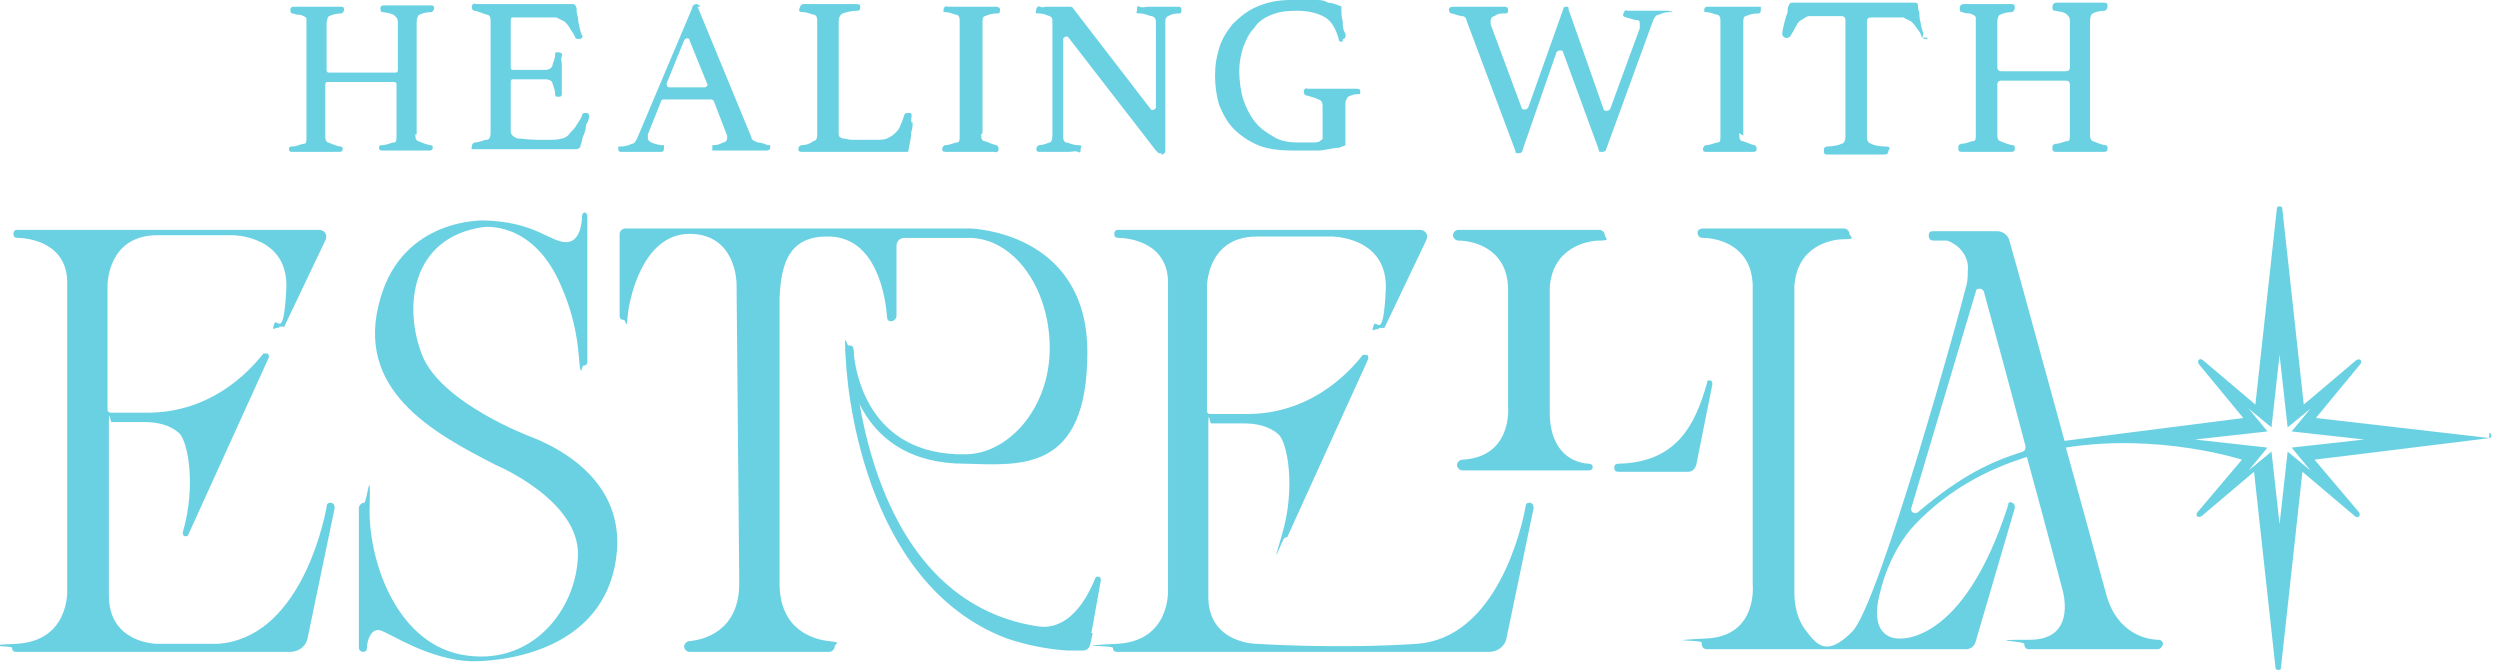 <?xml version="1.0" encoding="UTF-8"?>
<svg id="Layer_1" xmlns="http://www.w3.org/2000/svg" version="1.1" viewBox="0 0 186 50">
  <!-- Generator: Adobe Illustrator 29.1.0, SVG Export Plug-In . SVG Version: 2.1.0 Build 142)  -->
  <defs>
    <style>
      .st0 {
        fill: #6ad1e3;
      }
    </style>
  </defs>
  <g>
    <path class="st0" d="M30.9,10c0,.2,0,.4.2.5.1,0,.4.2.9.3.1,0,.2,0,.2.2s0,0,0,0c0,.1-.1.2-.2.2h-3.6q-.2,0-.2-.2c0-.2,0,0,0,0,0-.1,0-.2.2-.2.4,0,.7-.2.9-.2s.2-.2.2-.5v-3.8c0-.1,0-.2-.2-.2h-4.9c-.1,0-.2,0-.2.2v3.8c0,.2,0,.4.2.5.1,0,.4.2.9.3.1,0,.2,0,.2.2s0,0,0,0c0,.1-.1.2-.2.2h-3.6q-.2,0-.2-.2c0-.2,0,0,0,0,0-.1,0-.2.2-.2.4,0,.7-.2.9-.2s.2-.2.2-.5V1.4s0-.1-.2-.2c0,0-.2-.1-.3-.1s-.3,0-.5-.1c-.1,0-.2,0-.2-.3s0,0,0,0c0-.1.1-.2.2-.2h3.6q.2,0,.2.2c0,.2,0,0,0,0q0,.2-.2.3c-.4,0-.7.1-.9.2-.1,0-.2.3-.2.5v3.5c0,.1,0,.2.2.2h4.9c.1,0,.2,0,.2-.2V1.7c0-.2,0-.3-.2-.5s-.4-.2-.9-.3c-.1,0-.2,0-.2-.3s0,0,0,0c0-.1.1-.2.2-.2h3.6q.2,0,.2.2c0,.2,0,0,0,0q0,.2-.2.3c-.4,0-.7.1-.9.2-.1,0-.2.3-.2.5v8.4h-.1Z"/>
    <path class="st0" d="M38,1.2v3.8c0,.1,0,.2.2.2h2.4c.2,0,.4-.1.5-.3,0-.2.2-.5.2-.8s.1-.2.3-.2,0,0,0,0c.1,0,.3.1.2.3s0,.4,0,.6v2.2q0,.2-.2.2c-.2,0-.3,0-.3-.2s-.1-.6-.2-.8c0-.2-.3-.3-.5-.3h-2.4c-.1,0-.2,0-.2.2v3.7c0,.2.2.4.5.5.3,0,.8.1,1.5.1h.9c.3,0,.6,0,.9-.1.2,0,.5-.2.6-.4.2-.2.4-.4.5-.6s.3-.4.4-.7c0-.2.2-.2.3-.2.4,0,.2.6,0,.9,0,.3-.1.6-.2.8s-.1.5-.2.7c0,.2-.2.3-.3.3h-7.6c-.3,0-.2,0-.2-.2s0,0,0,0q0-.2.2-.3c.4,0,.7-.2.9-.2s.3-.2.3-.5V1.6c0-.2,0-.4-.2-.5-.2,0-.5-.2-1-.3-.1,0-.2-.1-.2-.3h0c0-.1.1-.3.3-.2h7.2c.1,0,.2,0,.3.3,0,.2,0,.4.1.7,0,.3.2,1.2.3,1.3s0,.3-.2.3-.2,0-.3-.1c-.1-.3-.3-.5-.4-.7s-.3-.4-.4-.5c-.2-.1-.4-.2-.6-.3h-3.2c-.1,0-.2,0-.2.2v-.2Z"/>
    <path class="st0" d="M51.9.5l4,9.7c0,.2.2.3.5.4.2,0,.5.1.7.2h.2v.2c0,.1,0,0,0,0,0,.1-.1.2-.2.2h-3.9c-.3,0-.2,0-.2-.2s0,0,0,0v-.2h.1c.3,0,.5-.1.7-.2.2,0,.3-.2.3-.3v-.2l-1-2.6s-.1-.1-.2-.1h-3.5s-.2,0-.2.1l-1,2.5v.3c0,.2.3.4,1,.5h.2v.2c0,.1,0,.3-.2.3h-3q-.2,0-.2-.2v-.2h.2c.3,0,.6-.1.8-.2.2,0,.3-.2.4-.4L51.5.6c0-.2.2-.3.3-.3,0,0,.2,0,.3.2h-.2ZM52.6,6.2l-1.3-3.2c0-.2-.3-.2-.4,0l-1.3,3.2c0,.1,0,.3.2.3h2.6c.2,0,.3-.2.2-.3h0Z"/>
    <path class="st0" d="M67.9,9.1c0,.2,0,.5-.1.7,0,.4-.1.8-.2,1.3,0,.1,0,.2-.1.2h-7.8c-.3,0-.3-.1-.3-.2s0-.2.2-.3c.5,0,.8-.2.9-.3.2,0,.3-.2.3-.4V1.6c0-.2,0-.4-.2-.5-.2,0-.5-.2-.9-.2s-.2-.3-.2-.3c0-.1.1-.3.3-.3h3.9c.3,0,.3.1.3.2s0,.3-.2.3c-.5,0-.8.1-1.1.2-.2.1-.3.3-.3.6v8.3c0,.2,0,.3.3.4.2,0,.4.1.7.1h1.8c.3,0,.6,0,.8-.1s.4-.2.6-.4c.2-.2.3-.3.4-.6.1-.2.2-.5.3-.8,0,0,.1-.1.2-.1h.2s.2,0,.1.4v.3Z"/>
    <path class="st0" d="M73,10c0,.2,0,.4.2.5.2,0,.5.2.9.3.1,0,.2.1.2.3s0,0,0,0c0,.1-.1.3-.3.2h-3.6c-.3,0-.3-.1-.3-.2s0,0,0,0q0-.2.2-.3c.4,0,.7-.2.9-.2s.2-.2.2-.5V1.6c0-.2,0-.4-.2-.5-.2,0-.5-.2-.9-.2h-.1v-.2c0-.1,0,0,0,0,0-.1.1-.3.3-.2h3.6c.2,0,.3.1.3.2s0,0,0,0c0,.2,0,.3-.2.3-.4,0-.7.1-.9.2-.2,0-.2.3-.2.5v8.4-.2Z"/>
    <path class="st0" d="M86.4,11.4h-.2l-.2-.2-6.5-8.4c-.1-.2-.4,0-.4.1v7.2c0,.2,0,.4.2.5.2,0,.5.2.9.2s.2.1.2.3,0,.3-.2.2-.4,0-.7,0h-2.2c-.2,0-.2-.2-.2-.2q0-.2.2-.3c.4,0,.7-.2.8-.2s.2-.2.2-.5V1.6c0-.2,0-.3-.2-.4-.1,0-.4-.2-.8-.2s-.2-.1-.2-.3h0c0-.1.1-.3.3-.2s.3,0,.4,0h1.8c.1,0,.2,0,.3.2l5.7,7.4c.1.2.4,0,.4-.1V1.7c0-.2,0-.4-.3-.5-.2,0-.5-.2-.9-.2s-.2-.1-.2-.3,0-.3.2-.2.4,0,.7,0h2.2c.2,0,.2.2.2.2,0,.2,0,.3-.2.3-.4,0-.6.1-.8.2s-.2.3-.2.5v9.5s0,.3-.3.3h0Z"/>
    <path class="st0" d="M99.9,3.1c-.2,0-.3,0-.3-.2-.2-.7-.5-1.3-1-1.6-.5-.3-1.2-.5-2.1-.5s-1.4.1-1.9.3c-.5.2-1,.5-1.3,1-.4.4-.6.9-.8,1.4-.2.6-.3,1.2-.3,1.8s.1,1.5.3,2.1c.2.6.5,1.2.9,1.7s.9.8,1.4,1.1c.5.3,1.1.4,1.8.4h1c.2,0,.5,0,.6-.1s.2-.1.2-.2v-2.3c0-.3,0-.5-.3-.6-.2-.1-.5-.2-.9-.3-.2,0-.2-.3-.2-.3,0-.1.1-.3.3-.2h3.6c.3,0,.3.1.3.2s0,0,0,0v.2h-.1c-.4,0-.6.1-.8.2-.1.1-.2.3-.2.5v3.1s-.2.1-.5.2c-.5,0-1,.2-1.6.2h-1.9c-.8,0-1.8-.1-2.5-.4s-1.3-.7-1.8-1.2-.8-1.1-1.1-1.8c-.2-.7-.3-1.4-.3-2.2s.1-1.3.3-2c.2-.7.6-1.3,1-1.8.5-.5,1.1-1,1.8-1.3.7-.3,1.5-.5,2.5-.5h1.9c.3,0,.6,0,.9.2.3,0,.5.1.8.2s.2.1.2.2c0,.3,0,.7.1,1,0,.3,0,.6.2.9,0,0,.1.4-.2.4v.2Z"/>
    <path class="st0" d="M124.4.6c0,.2,0,.3-.2.3-.3,0-.6.1-.8.2-.2,0-.3.2-.4.4l-3.5,9.6s0,.2-.3.2-.2,0-.3-.3l-2.6-7.1c0-.2-.4-.2-.5,0l-2.5,7.2s0,.3-.3.3-.2,0-.3-.3l-3.6-9.6c0-.2-.2-.3-.3-.3-.2,0-.4-.1-.8-.2-.2,0-.2-.3-.2-.3,0-.1.1-.2.3-.2h3.8q.3,0,.3.2c0,.2,0,.3-.2.3-.3,0-.6,0-.8.2-.2,0-.3.2-.3.4v.2l2.3,6.2c0,.2.4.2.5,0l2.6-7.3s0-.2.2-.2.2,0,.2.2l2.6,7.4c0,.2.4.2.5,0l2.2-6v-.2h0c0-.3,0-.4-.2-.4s-.4-.1-.8-.2-.2-.3-.2-.3c0-.1.1-.3.3-.2h3s.3,0,.3.2v-.4Z"/>
    <path class="st0" d="M129.4,10c0,.2,0,.4.2.5.2,0,.5.2.9.3.1,0,.2.1.2.3s0,0,0,0c0,.1-.1.2-.2.2h-3.6q-.2,0-.2-.2c0-.2,0,0,0,0q0-.2.2-.3c.4,0,.7-.2.9-.2s.2-.2.2-.5V1.6c0-.2,0-.4-.2-.5-.2,0-.5-.2-.9-.2h-.1v-.2c0-.1,0,0,0,0,0-.1.1-.2.2-.2h3.8c.3,0,.2,0,.2.2s0,0,0,0c0,.2,0,.3-.2.3-.4,0-.7.1-.9.2-.2,0-.2.3-.2.5v8.4l-.3-.2Z"/>
    <path class="st0" d="M143.4,2.9c-.2,0-.3,0-.4-.1-.1-.3-.2-.5-.4-.7-.1-.2-.3-.4-.4-.5-.2-.1-.4-.2-.6-.3h-2.4c-.2,0-.3.1-.3.3v8.6c0,.3.1.4.3.5.2.1.6.2,1.1.2s.2.3.2.3c0,.2-.1.3-.3.3h-4.2c-.3,0-.3-.1-.3-.3s0-.2.2-.3c.5,0,.9-.1,1.1-.2.2,0,.3-.3.3-.5V1.5c0-.2-.1-.3-.3-.3h-2.4c-.2,0-.4.2-.6.3-.2.1-.3.3-.4.5s-.3.5-.4.7c0,0-.2.2-.4.1s-.2-.2-.2-.3c0-.3.3-1.4.4-1.6,0-.2,0-.4.1-.5,0-.1.1-.2.2-.2h9.2s.2,0,.2.2,0,.3.1.5c0,.2,0,.5.1.8,0,.2.1.5.2.8,0,0,0,.3-.2.3h.5Z"/>
    <path class="st0" d="M155.5,10c0,.2,0,.4.2.5.1,0,.4.2.9.3.1,0,.2,0,.2.2s0,.3-.3.3h-3.5c-.3,0-.3-.1-.3-.3s0-.2.2-.3c.4,0,.7-.2.9-.2s.2-.2.2-.5v-3.7c0-.2-.1-.3-.3-.3h-4.8c-.2,0-.3.1-.3.3v3.7c0,.2,0,.4.2.5.1,0,.4.2.9.3.1,0,.2,0,.2.2s0,.3-.3.3h-3.6c-.3,0-.3-.1-.3-.3s0-.2.2-.3c.4,0,.7-.2.9-.2s.2-.2.2-.5V1.3s0-.1-.2-.2c0,0-.2-.1-.3-.1s-.3,0-.5-.1c-.1,0-.2,0-.2-.3,0,0,0-.3.3-.3h3.5c.3,0,.3.1.3.3,0,0,0,.2-.2.3-.4,0-.7.1-.9.2-.1,0-.2.3-.2.5v3.4c0,.2.1.3.3.3h4.8c.2,0,.3-.1.3-.3V1.6c0-.2,0-.3-.2-.5s-.4-.2-.9-.3c-.1,0-.2,0-.2-.3,0,0,0-.3.3-.3h3.5c.3,0,.3.1.3.3,0,0,0,.2-.2.3-.4,0-.7.1-.9.2-.1,0-.2.3-.2.5v8.4h0Z"/>
  </g>
  <path class="st0" d="M21.1,24.4l3.1-6.5c.2-.4,0-.8-.5-.8H1.3c-.2,0-.3.1-.3.3h0c0,.2.1.3.3.3.9,0,3.8.4,3.7,3.5v22.7s.2,3.8-3.8,4-.3.1-.3.3h0c0,.2.1.3.3.3h20.4c.6,0,1.2-.4,1.3-1.1l2-9.6c0-.2-.1-.4-.3-.4h0c-.2,0-.3.1-.3.3-.3,1.7-2.2,9.8-8.1,10.2s0,0,0,0h-4.5s-3.6,0-3.6-3.6v-12.7c0-1.4.1-.2.2-.2h2.4c1,0,1.9.2,2.6.8s1.3,4,.3,7.4c0,.1,0,.3.2.3h0s.2,0,.2-.1l6-13.2c0-.2,0-.3-.2-.3h-.2c-.5.6-3.3,4.3-8.4,4.4h-3c-.1,0-.2-.1-.2-.2v-9.3s0-3.7,3.7-3.7h5.6s4.2,0,4,4-.7,2-.9,2.6,0,.3.2.3h0s.2,0,.2-.1h.3Z"/>
  <path class="st0" d="M103,24.4l3.1-6.5c.2-.4,0-.8-.5-.8h-22.4c-.2,0-.3.1-.3.3h0c0,.2.1.3.3.3.9,0,3.8.4,3.7,3.5v22.7s.2,3.8-3.8,4-.3.1-.3.3h0c0,.2.1.3.3.3h27.7c.6,0,1.2-.4,1.3-1.1l2-9.6c0-.2-.1-.4-.3-.4h0c-.2,0-.3.1-.3.3-.3,1.7-2.2,9.8-8.1,10.2s-11.9,0-11.9,0c0,0-3.6,0-3.6-3.5v-12.7c0-1.4.1-.2.2-.2h2.4c1,0,1.9.2,2.6.8s1.3,4,.3,7.4,0,.3.2.3h0s.2,0,.2-.1l6-13.2c0-.2,0-.3-.2-.3h-.2c-.5.6-3.3,4.3-8.4,4.4h-3c-.1,0-.2-.1-.2-.2v-9.3s0-3.7,3.7-3.7h5.6s4.2,0,4,4-.7,2-.9,2.6,0,.3.2.3h0s.2,0,.2-.1h.4Z"/>
  <path class="st0" d="M120.3,35.1h5.3c.3,0,.5-.2.6-.5l1.2-6c0-.1,0-.3-.2-.3h0c-.1,0-.2,0-.2.2-.9,3.2-2.3,5.9-6.6,6-.2,0-.3.1-.3.3h0c0,.2.1.3.3.3h0Z"/>
  <path class="st0" d="M118.5,34.8c0-.2-.1-.3-.3-.3-1.6-.1-2.9-1.3-2.9-3.8v-9.3c.2-3,2.8-3.5,3.7-3.5s.4-.2.4-.4h0c0-.2-.2-.4-.4-.4h-10.5c-.2,0-.4.2-.4.4h0c0,.2.2.4.4.4,1,0,3.6.5,3.7,3.5v8.8s.4,3.8-3.4,4c-.2,0-.4.2-.4.4h0c0,.2.2.4.4.4h9.4c.2,0,.3-.1.3-.3h0Z"/>
  <path class="st0" d="M43.6,15.8c-.2,0-.3.1-.3.3,0,.6-.2,2.1-1.4,1.9s-2.3-1.5-5.9-1.6c0,0-6-.2-7.7,5.8-2,6.8,3.9,10,8.6,12.4,0,0,6.2,2.6,6.1,6.7s-3.5,8.4-8.7,7.4c-5-1-6.9-7.3-6.8-10.9s-.2-.4-.4-.4h0c-.2,0-.4.2-.4.4v10.4c0,.2.2.3.3.3h0c.2,0,.3-.1.3-.3,0-.5.3-1.5,1-1.3s3.6,2.2,6.8,2.3c3.2,0,10.2-1.2,10.8-8.2.4-5-3.8-7.5-6.4-8.5,0,0-6.7-2.5-8.1-6.1s-.8-8.7,4.5-9.5c0,0,3.8-.6,5.9,4.5,1,2.3,1.2,4.2,1.3,5.5s.2.3.3.3h0c.2,0,.3-.1.3-.3v-10.8c0-.2-.1-.3-.3-.3h.2Z"/>
  <path class="st0" d="M55,43.2l-.2-22.1s0-3.7-3.5-3.7-4.5,4.9-4.6,6.1-.1.3-.3.3h0c-.2,0-.3-.1-.3-.3v-6.1c0-.2.2-.4.4-.4h25.7s8.7.2,8.7,9.2-5,8.4-9.1,8.3h0c-7.9,0-8.8-6.8-8.9-8.4s.1-.3.3-.3h0c.2,0,.3.1.3.3.1,1.4,1,7.8,8.3,7.7,3.2,0,6.3-3.4,6.3-7.9s-2.7-8.2-6-8.2h-4.8c-.4,0-.6.3-.6.6v5.2c0,.2-.2.4-.4.4h0c-.2,0-.3-.1-.3-.3-.1-1.3-.7-6.1-4.5-6-2.9,0-3.4,2.2-3.5,4.6v21.2h0c0,3.6,2.7,4.2,3.7,4.3s.4.2.4.4h0c0,.2-.2.4-.4.4h-10.4c-.2,0-.4-.2-.4-.4h0c0-.2.2-.4.4-.4,1-.1,3.7-.7,3.7-4.3"/>
  <path class="st0" d="M81.2,47.1l.7-3.9c0-.1,0-.3-.2-.3h0s-.2,0-.2.1c-.3.7-1.6,4-4.3,3.6-12.4-1.9-13.6-18.2-13.7-20.6,0-.2-.1-.3-.3-.3h0c-.2,0-.3.1-.3.3,0,2.4,1.2,17.4,12,21.5,1.5.5,3,.8,4.5.9h1.1c.3,0,.5-.1.6-.4l.2-.9h-.1Z"/>
  <path class="st0" d="M185.3,32.6l-13-1.5,3.3-4c.2-.2,0-.5-.3-.3l-3.9,3.3-1.6-14.6c0-.2-.4-.2-.4,0l-1.6,14.6-3.9-3.3c-.2-.2-.5,0-.3.3l3.3,4-13.3,1.7c-1.7-6.2-3.5-12.8-4.1-14.9-.1-.4-.5-.7-.9-.7h-4.7c-.2,0-.4,0-.4.3s.1.4.4.4h.9c.2,0,.5.2.8.4.6.5.9,1.2.8,1.9,0,.4,0,.8-.2,1.4-.3,1.3-6.4,23.4-8.4,25.4s-2.7.9-3.6-.3c-.4-.6-.7-1.5-.7-2.6v-22.8c.2-3,2.7-3.5,3.7-3.5s.4-.2.4-.4-.2-.4-.4-.4h-10.5c-.2,0-.4.1-.4.3s.1.4.4.4c1,0,3.6.5,3.7,3.5v22.3s.4,3.8-3.4,4-.4.1-.4.3c0,.3.1.5.4.5h19.3c.3,0,.6-.2.7-.6l2.9-9.9c0-.2,0-.3-.2-.4s-.3,0-.3.2c-3.4,10.6-8.2,9.9-8.2,9.9,0,0-2.3.1-1.3-3.5,0,0,.6-2.9,2.6-5,2.5-2.6,5.4-4.1,8.3-5,1.4,5.1,2.6,9.7,2.6,9.7,0,0,1.3,3.9-2.4,3.9s-.4.1-.4.3.1.4.3.4h9.6c.2,0,.3-.1.4-.3s-.1-.4-.3-.4c-.8,0-3.1-.4-3.9-3.4-.4-1.4-1.6-5.9-3-10.9,6.9-1.1,13.1.9,13.1.9l-3.3,3.9c-.2.2,0,.5.3.3l3.9-3.3,1.6,14.6c0,.2.4.2.4,0l1.6-14.6,3.9,3.3c.2.2.5,0,.3-.3l-3.3-3.9,13-1.6c.2,0,.2-.4,0-.4v.4ZM150.5,33.6c-2.5.8-4.6,1.8-7.8,4.5-.2.2-.6,0-.5-.3l4.8-16.1c0-.3.5-.3.6,0,.6,2.2,2,7.3,3.1,11.5,0,.2,0,.3-.2.4ZM170.2,33.6l-.6,5.4-.6-5.4-1.7,1.4,1.4-1.7-5.4-.6,5.4-.6-1.4-1.7,1.7,1.4.6-5.4.6,5.4,1.7-1.4-1.4,1.7,5.4.6-5.4.6,1.4,1.7-1.7-1.4Z"/>
</svg>